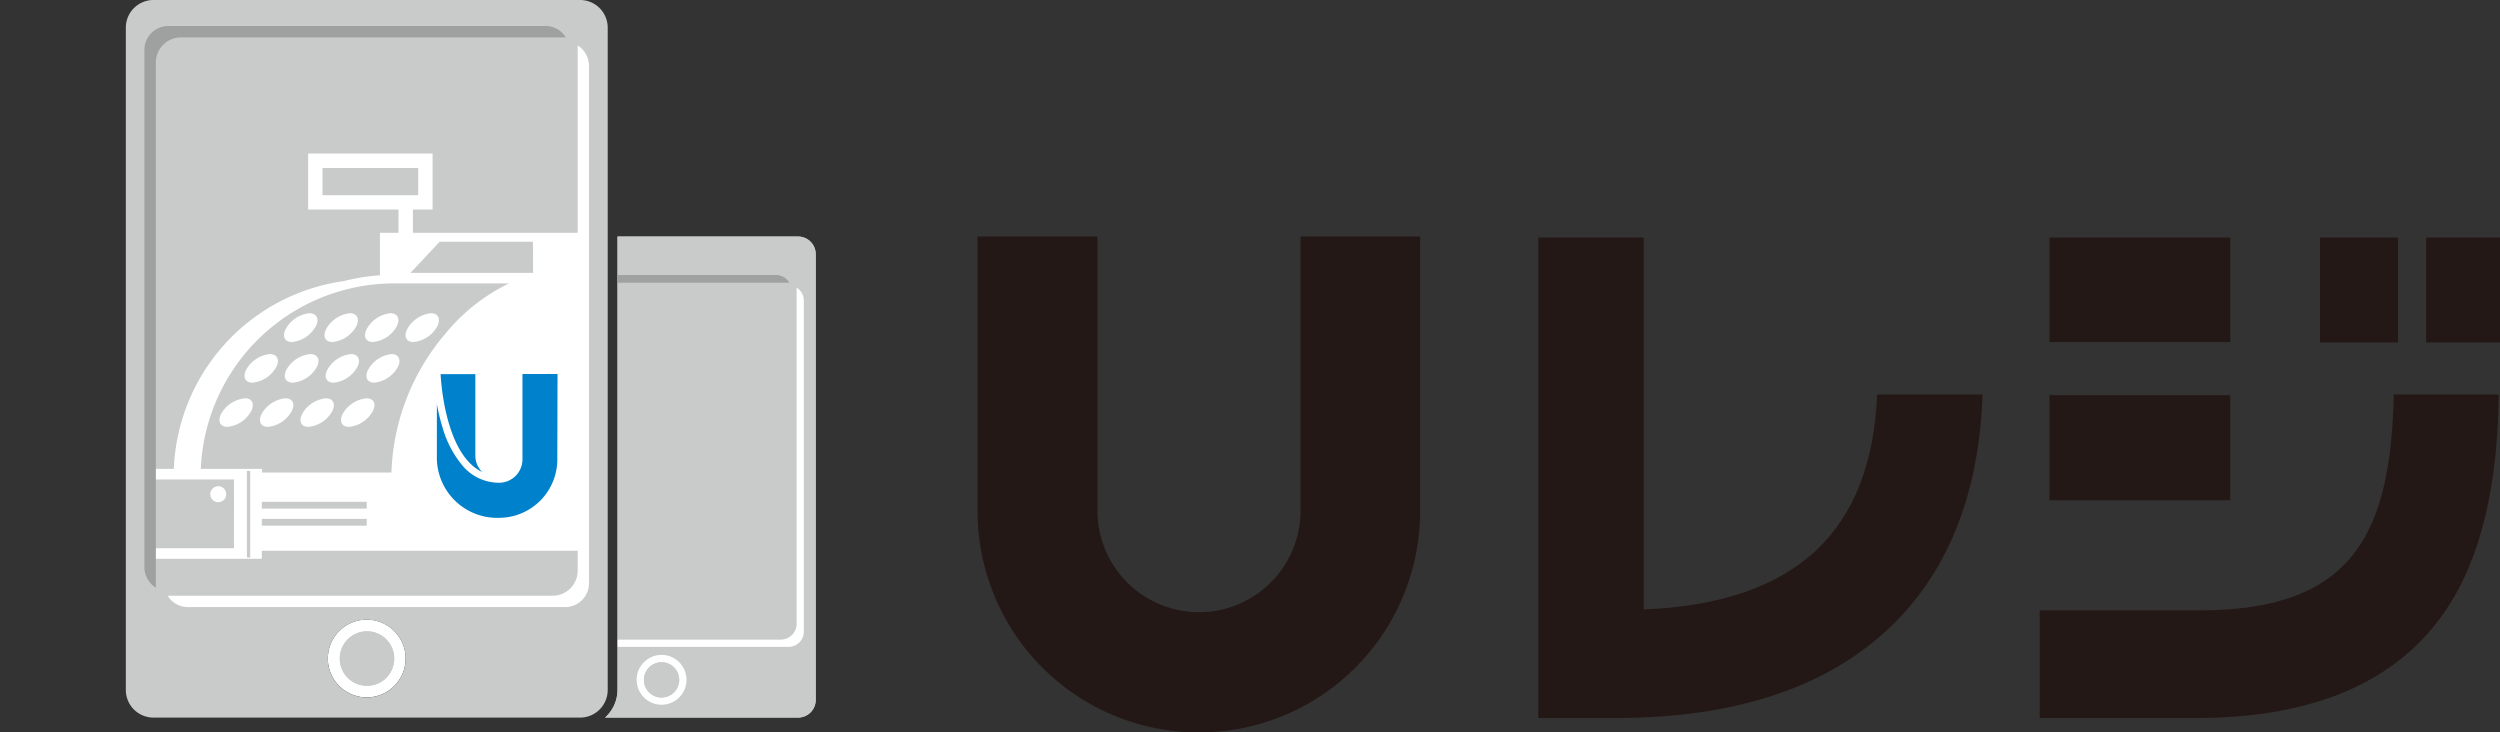 <svg xmlns="http://www.w3.org/2000/svg" xmlns:xlink="http://www.w3.org/1999/xlink" viewBox="0 0 367.16 107.55"><rect x="0" y="0" width="367.16" height="107.55" fill="#333333" stroke="none"/><defs><style>.cls-1{fill:none;}.cls-2{fill:#c9caca;}.cls-3{fill:#fff;}.cls-4{fill:#9fa0a0;}.cls-5{clip-path:url(#clip-path);}.cls-6{fill:#0081cc;}.cls-7{fill:#231815;}</style><clipPath id="clip-path"><rect class="cls-1" x="22.15" y="5.48" width="63.05" height="82.64"/></clipPath></defs><title>Uregi</title><g id="レイヤー_2" data-name="レイヤー 2"><g id="レイヤー_1-2" data-name="レイヤー 1"><path class="cls-2" d="M117.2,34.74H90.69v66.59a5.49,5.49,0,0,1-1.83,4.06H117.2a2.59,2.59,0,0,0,2.6-2.6V37.34A2.59,2.59,0,0,0,117.2,34.74Zm-20,68.76a3.66,3.66,0,1,1,3.66-3.65A3.66,3.66,0,0,1,97.16,103.5Z"/><path class="cls-2" d="M117.2,34.74H90.69v59.2h23.93A2.35,2.35,0,0,0,117,91.58V42.25a2.22,2.22,0,0,1,1.07,1.9V92.77A2.24,2.24,0,0,1,115.81,95H90.69v6.32a5.49,5.49,0,0,1-1.83,4.06H117.2a2.59,2.59,0,0,0,2.6-2.6V37.34A2.59,2.59,0,0,0,117.2,34.74Z"/><path class="cls-3" d="M97.16,103.5a3.66,3.66,0,1,1,3.66-3.65A3.66,3.66,0,0,1,97.16,103.5Z"/><path class="cls-2" d="M99.75,99.85a2.59,2.59,0,1,1-2.59-2.59A2.59,2.59,0,0,1,99.75,99.85Z"/><path class="cls-3" d="M117,42.25V91.58a2.35,2.35,0,0,1-2.36,2.36H90.69V95h25.12a2.24,2.24,0,0,0,2.24-2.24V44.15A2.22,2.22,0,0,0,117,42.25Z"/><path class="cls-4" d="M90.69,41.48h25.18a2.26,2.26,0,0,0-1.9-1.06H90.69Z"/><path class="cls-3" d="M59.57,96.72A5.71,5.71,0,1,1,53.87,91,5.71,5.71,0,0,1,59.57,96.72Z"/><path class="cls-2" d="M57.9,96.72a4,4,0,1,1-4-4A4,4,0,0,1,57.9,96.72Z"/><g class="cls-5"><path class="cls-3" d="M46.25,48.13a4.52,4.52,0,0,1-3.37,2.1c-1.15,0-1.52-.94-.81-2.1A4.52,4.52,0,0,1,45.43,46C46.59,46,47,47,46.25,48.13Z"/><path class="cls-3" d="M52.2,48.13a4.5,4.5,0,0,1-3.37,2.1c-1.15,0-1.52-.94-.81-2.1A4.52,4.52,0,0,1,51.39,46C52.54,46,52.91,47,52.2,48.13Z"/><path class="cls-3" d="M58.15,48.13a4.5,4.5,0,0,1-3.36,2.1c-1.16,0-1.53-.94-.82-2.1A4.54,4.54,0,0,1,57.34,46C58.49,46,58.86,47,58.15,48.13Z"/><path class="cls-3" d="M64.11,48.13a4.54,4.54,0,0,1-3.37,2.1c-1.16,0-1.52-.94-.82-2.1A4.55,4.55,0,0,1,63.29,46C64.45,46,64.81,47,64.11,48.13Z"/><path class="cls-3" d="M40.46,54.1a4.54,4.54,0,0,1-3.37,2.1c-1.16,0-1.52-.94-.82-2.1A4.55,4.55,0,0,1,39.64,52C40.8,52,41.16,53,40.46,54.1Z"/><path class="cls-3" d="M46.41,54.1A4.52,4.52,0,0,1,43,56.2c-1.15,0-1.52-.94-.82-2.1A4.55,4.55,0,0,1,45.59,52C46.75,52,47.12,53,46.41,54.1Z"/><path class="cls-3" d="M52.36,54.1A4.5,4.5,0,0,1,49,56.2c-1.15,0-1.52-.94-.81-2.1A4.52,4.52,0,0,1,51.55,52C52.7,52,53.07,53,52.36,54.1Z"/><path class="cls-3" d="M58.31,54.1A4.5,4.5,0,0,1,55,56.2c-1.16,0-1.53-.94-.82-2.1A4.52,4.52,0,0,1,57.5,52C58.65,52,59,53,58.31,54.1Z"/><path class="cls-3" d="M36.77,60.59a4.5,4.5,0,0,1-3.37,2.1c-1.15,0-1.52-.94-.81-2.1A4.52,4.52,0,0,1,36,58.5C37.11,58.5,37.47,59.44,36.77,60.59Z"/><path class="cls-3" d="M42.72,60.59a4.5,4.5,0,0,1-3.37,2.1c-1.15,0-1.52-.94-.81-2.1a4.52,4.52,0,0,1,3.37-2.09C43.06,58.5,43.43,59.44,42.72,60.59Z"/><path class="cls-3" d="M48.68,60.59a4.54,4.54,0,0,1-3.37,2.1c-1.16,0-1.52-.94-.82-2.1a4.54,4.54,0,0,1,3.37-2.09C49,58.5,49.38,59.44,48.68,60.59Z"/><path class="cls-3" d="M54.63,60.59a4.52,4.52,0,0,1-3.37,2.1c-1.16,0-1.52-.94-.82-2.1a4.55,4.55,0,0,1,3.37-2.09C55,58.5,55.33,59.44,54.63,60.59Z"/><path class="cls-3" d="M33.22,72.58a1.17,1.17,0,1,1-1.16-1.17A1.16,1.16,0,0,1,33.22,72.58Z"/><path class="cls-3" d="M60.64,34.19V30.77h2.89V22.55H45.25v8.22H58.53v3.42H55.8v6.24a30.46,30.46,0,0,0-5.35.86A29,29,0,0,0,25.53,68.86H0V82.07H38.45V80.88H87.59V34.19ZM47.36,28.67v-4H61.42v4Zm-13,51.84H5.57l7.8-10.09h21Zm2.39,1.36h-.49V69.17h.49ZM53.86,77.2H38.45v-1H53.86Zm0-2.5H38.45v-1H53.86Zm11.5-25.63A33,33,0,0,0,57.49,69.4h-19v-.54h-9A28.44,28.44,0,0,1,57.83,41.62H74.76A27.56,27.56,0,0,0,65.36,49.07Zm12.93-9h-18l4.28-4.57h13.7Z"/></g><path class="cls-6" d="M70.81,69.32a3.42,3.42,0,0,1-1-2.37v-12H64.71C64.73,55.44,65.27,66.69,70.81,69.32Z"/><path class="cls-6" d="M81.88,54.93H76.73V67.46A3.44,3.44,0,0,1,73.3,70.9a7,7,0,0,1-5.44-2.6A15.2,15.2,0,0,1,65,62.81a31.4,31.4,0,0,1-.84-3.46v8.11a8.86,8.86,0,0,0,9.11,8.59,8.58,8.58,0,0,0,8.58-8.59Z"/><path class="cls-3" d="M84.84,6.68V83.8a3.68,3.68,0,0,1-3.68,3.69H24.63a3.47,3.47,0,0,0,3,1.67H83a3.5,3.5,0,0,0,3.5-3.5v-76A3.51,3.51,0,0,0,84.84,6.68Z"/><path class="cls-4" d="M22.89,86.3V9.18a3.69,3.69,0,0,1,3.68-3.69H83.1a3.47,3.47,0,0,0-3-1.67H24.71a3.5,3.5,0,0,0-3.5,3.5v76A3.5,3.5,0,0,0,22.89,86.3Z"/><path class="cls-2" d="M99.75,99.85a2.59,2.59,0,1,1-2.59-2.59A2.59,2.59,0,0,1,99.75,99.85Z"/><path class="cls-4" d="M90.69,41.48h25.18a2.26,2.26,0,0,0-1.9-1.06H90.69Z"/><path class="cls-2" d="M85.19,0H22.54a4.06,4.06,0,0,0-4.06,4.06v97.27a4.06,4.06,0,0,0,4.06,4.06H85.19a4.06,4.06,0,0,0,4.06-4.06V4.06A4.06,4.06,0,0,0,85.19,0ZM53.87,102.43a5.71,5.71,0,1,1,5.7-5.71A5.71,5.71,0,0,1,53.87,102.43Z"/><path class="cls-2" d="M57.9,96.72a4,4,0,1,1-4-4A4,4,0,0,1,57.9,96.72Z"/><g class="cls-5"><path class="cls-3" d="M46.25,48.13a4.52,4.52,0,0,1-3.37,2.1c-1.15,0-1.52-.94-.81-2.1A4.52,4.52,0,0,1,45.43,46C46.59,46,47,47,46.25,48.13Z"/><path class="cls-3" d="M52.2,48.13a4.5,4.5,0,0,1-3.37,2.1c-1.15,0-1.52-.94-.81-2.1A4.52,4.52,0,0,1,51.39,46C52.54,46,52.91,47,52.2,48.13Z"/><path class="cls-3" d="M58.15,48.13a4.5,4.5,0,0,1-3.36,2.1c-1.16,0-1.53-.94-.82-2.1A4.54,4.54,0,0,1,57.34,46C58.49,46,58.86,47,58.15,48.13Z"/><path class="cls-3" d="M64.11,48.13a4.54,4.54,0,0,1-3.37,2.1c-1.16,0-1.52-.94-.82-2.1A4.55,4.55,0,0,1,63.29,46C64.45,46,64.81,47,64.11,48.13Z"/><path class="cls-3" d="M40.46,54.1a4.54,4.54,0,0,1-3.37,2.1c-1.16,0-1.52-.94-.82-2.1A4.55,4.55,0,0,1,39.64,52C40.8,52,41.16,53,40.46,54.1Z"/><path class="cls-3" d="M46.41,54.1A4.52,4.52,0,0,1,43,56.2c-1.15,0-1.52-.94-.82-2.1A4.55,4.55,0,0,1,45.59,52C46.75,52,47.12,53,46.41,54.1Z"/><path class="cls-3" d="M52.36,54.1A4.5,4.5,0,0,1,49,56.2c-1.15,0-1.52-.94-.81-2.1A4.52,4.52,0,0,1,51.55,52C52.7,52,53.07,53,52.36,54.1Z"/><path class="cls-3" d="M58.31,54.1A4.5,4.5,0,0,1,55,56.2c-1.16,0-1.53-.94-.82-2.1A4.52,4.52,0,0,1,57.5,52C58.65,52,59,53,58.31,54.1Z"/><path class="cls-3" d="M36.77,60.59a4.5,4.5,0,0,1-3.37,2.1c-1.15,0-1.52-.94-.81-2.1A4.52,4.52,0,0,1,36,58.5C37.11,58.5,37.47,59.44,36.77,60.59Z"/><path class="cls-3" d="M42.72,60.59a4.5,4.5,0,0,1-3.37,2.1c-1.15,0-1.52-.94-.81-2.1a4.52,4.52,0,0,1,3.37-2.09C43.06,58.5,43.43,59.44,42.72,60.59Z"/><path class="cls-3" d="M48.68,60.59a4.54,4.54,0,0,1-3.37,2.1c-1.16,0-1.52-.94-.82-2.1a4.54,4.54,0,0,1,3.37-2.09C49,58.5,49.38,59.44,48.68,60.59Z"/><path class="cls-3" d="M54.63,60.59a4.52,4.52,0,0,1-3.37,2.1c-1.16,0-1.52-.94-.82-2.1a4.55,4.55,0,0,1,3.37-2.09C55,58.5,55.33,59.44,54.63,60.59Z"/><path class="cls-3" d="M33.22,72.58a1.17,1.17,0,1,1-1.16-1.17A1.16,1.16,0,0,1,33.22,72.58Z"/><path class="cls-3" d="M60.64,34.19V30.77h2.89V22.55H45.25v8.22H58.53v3.42H55.8v6.24a30.46,30.46,0,0,0-5.35.86A29,29,0,0,0,25.53,68.86H0V82.07H38.45V80.88H87.59V34.19ZM47.36,28.67v-4H61.42v4Zm-13,51.84H5.57l7.8-10.09h21Zm2.39,1.36h-.49V69.17h.49ZM53.86,77.2H38.45v-1H53.86Zm0-2.5H38.45v-1H53.86Zm11.5-25.63A33,33,0,0,0,57.49,69.4h-19v-.54h-9A28.44,28.44,0,0,1,57.83,41.62H74.76A27.56,27.56,0,0,0,65.36,49.07Zm12.93-9h-18l4.28-4.57h13.7Z"/></g><path class="cls-6" d="M70.81,69.32a3.42,3.42,0,0,1-1-2.37v-12H64.71C64.73,55.44,65.27,66.69,70.81,69.32Z"/><path class="cls-6" d="M81.88,54.93H76.73V67.46A3.44,3.44,0,0,1,73.3,70.9a7,7,0,0,1-5.44-2.6A15.2,15.2,0,0,1,65,62.81a31.4,31.4,0,0,1-.84-3.46v8.11a8.86,8.86,0,0,0,9.11,8.59,8.58,8.58,0,0,0,8.58-8.59Z"/><path class="cls-3" d="M84.84,6.68V83.8a3.68,3.68,0,0,1-3.68,3.69H24.63a3.47,3.47,0,0,0,3,1.67H83a3.5,3.5,0,0,0,3.5-3.5v-76A3.51,3.51,0,0,0,84.84,6.68Z"/><path class="cls-4" d="M22.89,86.3V9.18a3.69,3.69,0,0,1,3.68-3.69H83.1a3.47,3.47,0,0,0-3-1.67H24.71a3.5,3.5,0,0,0-3.5,3.5v76A3.5,3.5,0,0,0,22.89,86.3Z"/><path class="cls-7" d="M275.68,57.94c-.39,9.92-3.36,17.58-8.85,22.79-5.69,5.39-14.23,8.34-25.42,8.77V34.88H225.92v70.57h11.45c17.19,0,30.6-4.37,39.86-13,8.75-8.15,13.43-19.75,13.94-34.52Z"/><polygon class="cls-7" points="326.05 73.47 327.54 73.47 327.54 71.97 327.54 59.53 327.54 58.03 326.05 58.03 302.49 58.03 300.99 58.03 300.99 59.53 300.99 71.97 300.99 73.47 302.49 73.47 326.05 73.47"/><polygon class="cls-7" points="326.05 50.24 327.54 50.24 327.54 48.75 327.54 36.37 327.54 34.88 326.05 34.88 302.49 34.88 300.99 34.88 300.99 36.37 300.99 48.75 300.99 50.24 302.49 50.24 326.05 50.24"/><path class="cls-7" d="M351.56,57.94c-.45,20.13-5.75,31.7-28.48,31.7H299.56v15.81h23c17.52,0,30-5.51,37-16.38,6.16-9.53,7.28-21.91,7.42-31.13Z"/><rect class="cls-7" x="356.31" y="34.88" width="10.86" height="15.41"/><rect class="cls-7" x="340.72" y="34.88" width="11.46" height="15.41"/><path class="cls-7" d="M191,75a14.91,14.91,0,1,1-29.82,0V34.74H143.57V75.07a32.49,32.49,0,0,0,65,0V34.74H191Z"/></g></g></svg>